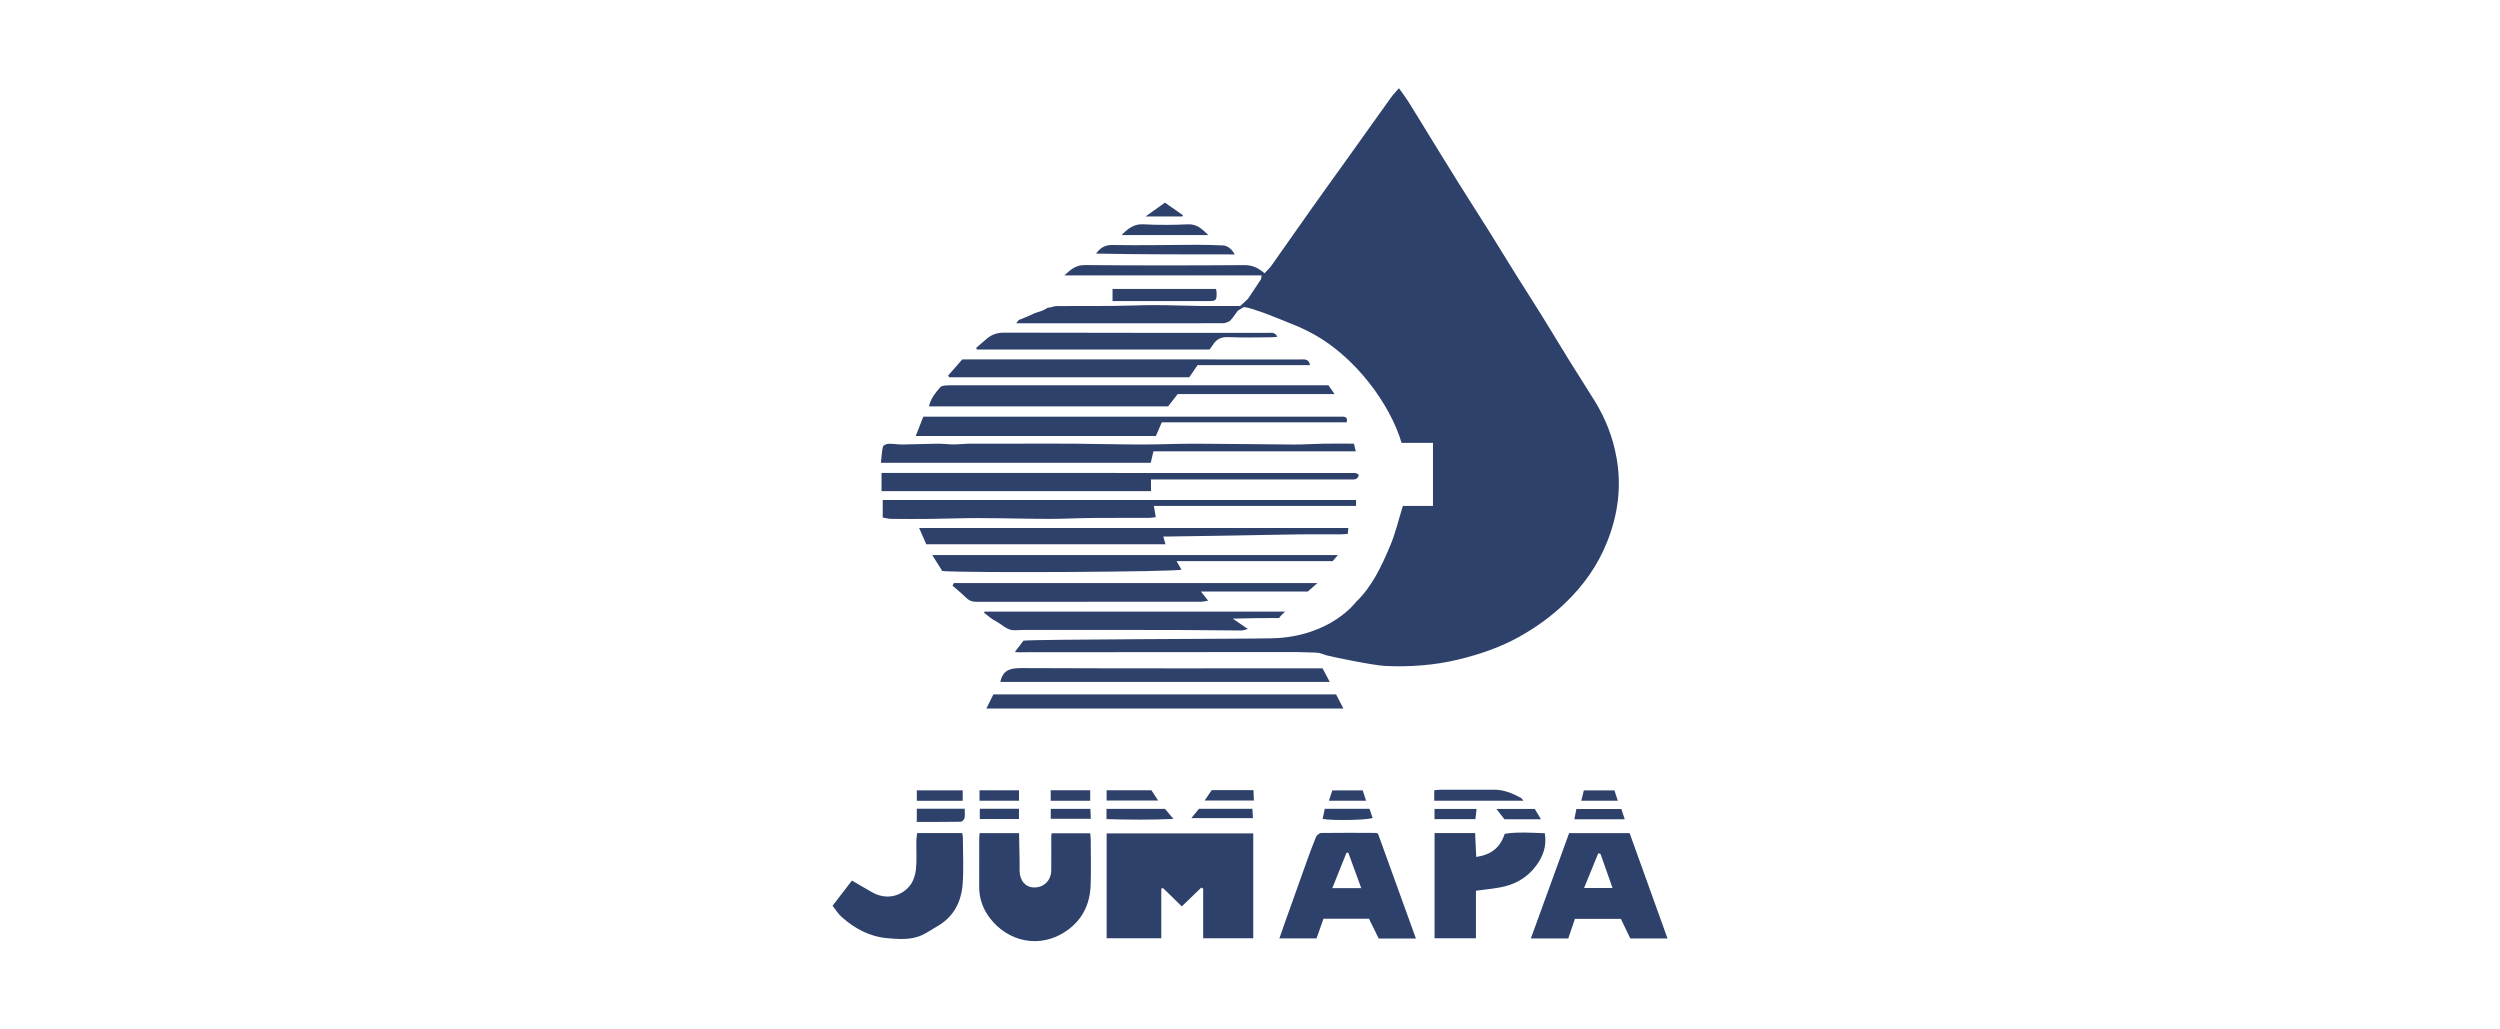 <svg xmlns="http://www.w3.org/2000/svg" id="Capa_1" data-name="Capa 1" viewBox="0 0 850 350"><defs><style>      .cls-1 {        fill: #2e416b;        stroke-width: 0px;      }    </style></defs><g id="JUMAPA"><g><path class="cls-1" d="m408.46,301.76c-2.15,2.07-4.3,4.15-6.64,6.41-2.16-2.1-4.29-4.18-6.42-6.25-.19.07-.37.14-.56.21v16.89h-18.58v-35.67h49.85v35.65h-17.03v-16.85c-.21-.13-.42-.26-.63-.39Z"></path><path class="cls-1" d="m333.05,283.26h13.43c.06,3.25.12,6.39.18,9.53.02,1.06,0,2.11,0,3.17,0,3.45,2.05,5.79,5.04,5.78,3.27-.01,5.68-2.42,5.72-5.81.04-3.89,0-7.79.01-11.68,0-.26.07-.51.14-.94h13.1c.07.81.17,1.51.18,2.2.01,5.15.14,10.3-.03,15.44-.23,6.71-2.99,12.13-8.73,15.89-8.61,5.64-19.22,3.47-25.48-4.62-2.32-3-3.7-6.62-3.69-10.58.02-5.41,0-10.82.01-16.23,0-.64.07-1.28.12-2.15Z"></path><path class="cls-1" d="m566.94,319.07h-12.64c-.96-2-2-4.16-3.2-6.65h-15.63c-.78,2.28-1.51,4.44-2.26,6.65h-12.72c4.41-12.15,8.74-24.05,13.01-35.81h20.57c4.28,11.89,8.53,23.71,12.88,35.81Zm-22.76-28.74c-.26-.07-.52-.15-.77-.22-1.57,3.85-3.15,7.71-4.83,11.82h9.69c-1.42-4.03-2.76-7.81-4.09-11.6Z"></path><path class="cls-1" d="m481.4,319.11h-12.63c-1.05-2.14-2.11-4.3-3.31-6.74h-15.48c-.76,2.15-1.56,4.41-2.37,6.69h-12.62c.69-2,1.3-3.77,1.93-5.54,2.33-6.56,4.66-13.12,7.02-19.67,1.11-3.09,2.21-6.18,3.46-9.21.26-.64,1.17-1.42,1.8-1.43,6.2-.1,12.4-.04,18.6-.02.18,0,.36.13.73.27,4.23,11.71,8.5,23.52,12.89,35.66Zm-18.58-17.14c-1.56-4.27-2.98-8.18-4.41-12.09-.2.03-.41.06-.61.08-1.57,3.91-3.13,7.81-4.82,12.01h9.84Z"></path><path class="cls-1" d="m283.06,307.97c2.37-3.09,4.51-5.87,6.6-8.58,2.45,1.42,4.7,2.77,6.98,4.05,4.61,2.57,9.66,1.41,12.64-2.23,1.2-1.46,1.92-3.62,2.13-5.53.35-3.26.1-6.59.15-9.89.01-.82.17-1.64.28-2.54h15.31c.08.51.22.95.22,1.39.01,5.35.34,10.72-.08,16.03-.48,6.03-3.08,11.12-8.62,14.26-1.82,1.03-3.54,2.29-5.45,3.12-3.68,1.59-7.61,1.27-11.48.94-6.07-.52-11.17-3.27-15.62-7.26-1.18-1.06-2.04-2.49-3.05-3.76Z"></path><path class="cls-1" d="m487.75,283.24h13.79c.13,2.73.25,5.37.38,8.12,4.91-.72,8.11-3,9.68-7.87,4.44-.71,9.02-.34,13.63-.19.72,4.38-.59,7.83-2.86,10.93-3.14,4.3-7.51,6.69-12.71,7.56-2.51.42-5.04.69-7.84,1.06v16.16h-14.07v-35.78Z"></path><path class="cls-1" d="m518,272.26h-30.36v-3.58c.71-.06,1.4-.16,2.09-.16,6.06-.02,12.12.01,18.19-.02,3.38-.02,6.36,1.22,9.23,2.81.25.14.4.45.84.95Z"></path><path class="cls-1" d="m376.21,278.5v-3.48h19.89c.77.91,1.6,1.9,2.87,3.42-7.85.34-15.2.28-22.76.06Z"></path><path class="cls-1" d="m311.71,274.97h16.29c0,1.14.14,2.19-.06,3.17-.1.5-.81,1.24-1.26,1.25-4.93.09-9.86.06-14.97.06v-4.47Z"></path><path class="cls-1" d="m405.04,278.17c1.1-1.34,1.91-2.33,2.61-3.18h18.17c.06,1.08.12,2.02.19,3.18h-20.97Z"></path><path class="cls-1" d="m391.49,268.7c.63.97,1.34,2.05,2.26,3.47h-17.5v-3.47h15.24Z"></path><path class="cls-1" d="m449.69,278.43c.25-1.18.48-2.24.74-3.43h15.2c.35,1.04.7,2.07,1.05,3.08-1.3.75-13.53,1-16.99.35Z"></path><path class="cls-1" d="m535.28,278.56c.23-1.2.44-2.25.69-3.51h15.28c.36,1.09.72,2.18,1.17,3.51h-17.14Z"></path><path class="cls-1" d="m311.72,272.27v-3.55h15.6v3.55h-15.6Z"></path><path class="cls-1" d="m426.33,272.19h-16.76c.98-1.45,1.71-2.53,2.4-3.54h14.2c.05,1.2.1,2.28.16,3.54Z"></path><path class="cls-1" d="m357.24,272.26v-3.57h13.43v3.57h-13.43Z"></path><path class="cls-1" d="m333.04,272.25v-3.55h13.42v3.55h-13.42Z"></path><path class="cls-1" d="m333.13,274.98h13.32v3.49h-13.32v-3.49Z"></path><path class="cls-1" d="m502.04,275.03c-.15,1.3-.28,2.38-.4,3.48h-13.91v-3.48h14.31Z"></path><path class="cls-1" d="m511.52,278.56c-.74-.95-1.6-2.05-2.75-3.53h13.05c.6,1,1.29,2.14,2.11,3.53h-12.41Z"></path><path class="cls-1" d="m357.26,278.39v-3.37h13.47c.05,1.16.1,2.23.15,3.37h-13.63Z"></path><path class="cls-1" d="m452.98,268.74h10.35c.4,1.23.73,2.26,1.14,3.5h-12.64c.41-1.23.78-2.36,1.16-3.5Z"></path><path class="cls-1" d="m538.51,268.74h10.4c.4,1.22.74,2.26,1.14,3.5h-12.41c.3-1.21.58-2.33.87-3.5Z"></path><path class="cls-1" d="m440.64,221.68c2.11.06,4.22.12,6.32.17-2.11-.06-4.22-.12-6.32-.17Z"></path><path class="cls-1" d="m432.7,218.14c.25-.11.5-.22.75-.32l1.24.02c.05,1.9-1.11,1.98-2.63,1.72.24-.54.43-.97.63-1.41Z"></path><path class="cls-1" d="m435.09,221.69c1.32,0,2.63,0,3.95,0-1.32,0-2.63,0-3.95,0Z"></path><path class="cls-1" d="m444.55,216.1c-.25.53-.49,1.05-.85,1.82-.5-.44-.79-.69-1.08-.95.64-.29,1.29-.58,1.93-.86Z"></path><path class="cls-1" d="m440.11,110.02c.97.59,1.94,1.18,2.92,1.76-.97-.59-1.94-1.18-2.92-1.76Z"></path><path class="cls-1" d="m427.19,105.53c.65.22,1.31.44,1.96.65-.65-.22-1.31-.44-1.96-.65Z"></path><g><polygon class="cls-1" points="444.55 216.11 444.55 216.11 444.55 216.1 444.55 216.11"></polygon><path class="cls-1" d="m549.59,155.48c-1.2-6.73-3.64-13-7.19-18.82-2.87-4.71-5.9-9.32-8.8-14.01-3.08-4.97-6.06-9.99-9.14-14.95-3.05-4.91-6.19-9.76-9.25-14.66-2.93-4.68-5.78-9.41-8.71-14.08-3.62-5.78-7.33-11.51-10.94-17.3-3.48-5.57-6.9-11.17-10.35-16.77-2.17-3.52-4.3-7.06-6.51-10.56-.92-1.46-1.99-2.82-3.07-4.34-1.11,1.3-1.99,2.19-2.71,3.2-5.17,7.2-10.3,14.42-15.45,21.63-3.9,5.45-7.83,10.87-11.7,16.34-4.48,6.32-8.89,12.69-13.38,19.01-.7.99-1.62,1.83-2.44,2.74-1.97-1.69-4-2.8-6.84-2.77-18.08.13-36.17.15-54.25-.02-2.96-.03-4.7,1.4-6.99,3.52h67.07c-.09.62-.13.94-.17,1.26h0c-1.47,2.21-2.94,4.42-4.41,6.63-.84.79-1.67,1.58-2.66,2.51-4.36,0-8.94.04-13.53-.01-5.24-.06-10.48-.29-15.72-.29-4.71,0-9.43.24-14.14.28-6.33.05-12.67,0-19,.04-.74,0-1.47.3-2.21.46-.28.04-.56.07-.84.11-.56.31-1.13.62-1.69.93-.89.3-1.78.59-2.67.89-.87.39-1.75.79-2.62,1.18-.97.39-1.94.79-2.91,1.18-.28.35-.55.69-.89,1.11,2.44,0,4.53,0,6.62,0,21.27,0,42.54.01,63.82-.02.74,0,1.47-.46,2.2-.7.37-.43.74-.86,1.11-1.3.26-.37.52-.74.77-1.1.29-.38.57-.77.86-1.15.65-.41,1.31-.82,1.96-1.23.23.02.46.04.69.06,1.03.1,3.43,1.02,3.69,1.06.65.22,1.31.44,1.96.65.28.03,12.9,5.02,13.87,5.61.15.04,1.19.58,1.59.78,16.35,8.1,28.31,25.59,31.91,37.99h10.68v21.46h-10.24c-1.5,4.82-2.54,9.32-4.31,13.52-2.9,6.9-6.16,13.92-11.59,19.08,0,0-8.59,11.79-28.27,12.39-7.07.22-81.24.31-84.82.81-.7,1.03-1.89,2.36-2.92,3.88,1.68.13,3.08.06,4.15.05,1.44-.01,2.56,0,4,0,14.62-.04,79.52-.06,81.9-.06,1.32,0,2.63,0,3.95,0h1.6c2.11.06,4.22.12,6.32.17.54.05,1.09.1,1.63.15.38.16,1.97.68,2.38.79,1.44.42,15.81,3.43,19.99,3.62,8.36.38,16.67-.2,24.87-2.19,7.33-1.78,14.37-4.17,20.95-7.87,5.63-3.17,10.8-6.93,15.49-11.45,6.11-5.88,10.85-12.56,14.04-20.45,3.8-9.39,5.06-18.99,3.27-28.98Z"></path><path class="cls-1" d="m392.16,153.45h68.81c-.25-1.05-.43-1.77-.63-2.61-3.51,0-6.85-.04-10.18.01-3.42.05-6.85.31-10.27.29-11.15-.06-22.3-.25-33.44-.28-6.15-.02-12.3.28-18.46.27-7.49,0-14.99-.22-22.48-.28-6.58-.05-13.16-.01-19.74-.01-5.33,0-10.65-.02-15.98.01-1.84.01-3.67.25-5.51.25-1.84,0-3.68-.26-5.51-.24-3.99.04-7.99.23-11.98.27-1.57.02-3.15-.3-4.72-.24-.67.02-1.77.52-1.88.99-.4,1.73-.46,3.53-.67,5.47h91.73c.3-1.26.58-2.44.92-3.9Z"></path><path class="cls-1" d="m333.37,176.16c7.78.01,15.56.25,23.34.26,4.85.01,9.7-.26,14.55-.31,6.47-.06,12.94,0,19.41-.03.74,0,1.47-.16,2.29-.25-.22-1.3-.39-2.32-.64-3.82h68.74v-2.01h-160.94v5.96c1.02.17,1.95.44,2.89.45,4.41.05,8.82.06,13.23.01,5.71-.06,11.43-.29,17.14-.28Z"></path><path class="cls-1" d="m400.42,133.98h53.33c-.91-1.3-1.5-2.16-2.09-3-1.06,0-1.91,0-2.77,0-41.92,0-83.85-.01-125.77.02-1.2,0-2.88,0-3.49.71-1.56,1.83-3.21,3.77-3.77,6.46h81.29c1.14-1.46,2.14-2.74,3.27-4.19Z"></path><path class="cls-1" d="m391.35,163.02c.95,0,1.66,0,2.37,0,12.94,0,25.88,0,38.82,0,8.98,0,17.96,0,26.94,0,1.07,0,2.18.1,2.53-1.62-.46-.22-.85-.58-1.25-.58-53.63-.03-107.27-.02-161.04-.02v6.19h91.62v-3.96Z"></path><path class="cls-1" d="m395,143.59h62.86c.39-1.52-.29-1.93-1.4-1.93-1.78-.01-3.56,0-5.35,0-43.83,0-87.65,0-131.48,0-1.82,0-3.63,0-5.7,0-.84,2.13-1.66,4.23-2.58,6.58h81.66c.7-1.64,1.35-3.16,1.99-4.63Z"></path><path class="cls-1" d="m395.51,182.41c.85,0,1.5,0,2.14,0,6.85-.1,13.7-.2,20.56-.31,7.82-.13,15.64-.31,23.47-.41,4.69-.06,9.37,0,14.06-.02.77,0,1.54-.08,2.5-.14.07-.74.13-1.34.2-2h-145.93c.88,2,1.65,3.78,2.41,5.51h81.35c-.27-.94-.48-1.65-.76-2.62Z"></path><path class="cls-1" d="m410.77,204.22c-.9-1.13-1.56-1.95-2.47-3.1h36.35c1.2-1.06,2.05-1.81,3.27-2.88h-123.61c-.16.29-.31.58-.47.87,1.53,1.34,3.11,2.62,4.56,4.05,1.01,1,2.06,1.46,3.5,1.46,25.53-.03,51.06-.02,76.59-.04.66,0,1.31-.2,2.28-.36Z"></path><path class="cls-1" d="m401.69,193.66c-.47-.82-.95-1.65-1.65-2.87h53.07c.52-.61.96-1.12,1.76-2.06h-137.9c1.31,2.09,2.43,3.86,3.4,5.42,8.48.71,79.94.3,81.32-.48Z"></path><path class="cls-1" d="m337.75,236.1c-.74,1.49-1.51,3.05-2.38,4.79h121.38c-.93-1.81-1.7-3.29-2.48-4.79h-116.52Z"></path><path class="cls-1" d="m404.35,128.25c1.02-1.47,1.87-2.71,2.83-4.1h38.22c-.35-2.22-1.88-1.94-3.2-1.94-37.69,0-75.37-.01-113.06-.01-.65,0-1.3,0-1.97,0-1.65,1.88-3.23,3.68-4.8,5.47.11.2.22.39.33.59h81.64Z"></path><path class="cls-1" d="m345,214.28c1.11-.04,2.22-.1,3.33-.1,16.77,0,33.54-.02,50.31.01,7.78.02,15.56.14,23.35.18.64,0,1.28-.28,2.3-.51-1.94-1.26-3.63-2.54-5.15-3.53,4.75-.15,10.67-.2,15.8-.2-.09-.14,1.15-1.5,2.06-2.19h-102.23c-.06.13-.12.27-.18.4,1.31.97,2.52,2.13,3.96,2.85,2.13,1.07,3.77,3.19,6.45,3.09Z"></path><path class="cls-1" d="m340.16,231.86h111.96c-.92-1.74-1.66-3.15-2.44-4.62h-2.1c-33.41,0-66.83.05-100.24-.09-3.55-.01-6.14.47-7.12,4.24-.02.06-.02.13-.07.47Z"></path><path class="cls-1" d="m411.24,118.83c.39-.53.76-.99,1.07-1.49,1.25-2.02,2.89-2.84,5.4-2.72,4.87.23,9.77.07,14.65.05.6,0,1.19-.09,1.93-.15-.76-1.66-1.99-1.35-3.06-1.35-29.96-.01-59.92.02-89.89-.07-2.51,0-4.44.78-6.21,2.38-1.07.96-2.17,1.89-3.26,2.83.11.17.21.35.32.52h79.04Z"></path><path class="cls-1" d="m380.43,102.36c4.15,0,8.31,0,12.46,0,6.06,0,12.13,0,18.19,0,2.31,0,2.61-.31,2.57-2.65,0-.5-.12-1-.18-1.48h-35.21v4.13c.89,0,1.53,0,2.18,0Z"></path><path class="cls-1" d="m415.73,83.44c-3.01-.12-6.02-.22-9.03-.21-9.47.03-18.95.24-28.41.07-2.57-.05-4.16.91-5.64,2.92,15.62.31,31.21.28,47.15.29-1.04-1.94-2.5-3.01-4.07-3.08Z"></path><path class="cls-1" d="m403.92,76.27c-5.07.24-10.16.26-15.23-.01-3.22-.17-5.25,1.53-7.35,3.67h29.49c-2.02-1.95-3.82-3.81-6.92-3.66Z"></path><path class="cls-1" d="m402.21,73.17c-2.01-1.4-4.02-2.8-6.13-4.27-2.12,1.52-4.11,2.94-6.57,4.69h12.51c.07-.14.13-.28.2-.42Z"></path></g><path class="cls-1" d="m447.62,215.3c.05-.49.08-.85.12-1.21-.41.27-.83.53-1.24.8.34.12.67.24,1.13.41Z"></path></g></g></svg>